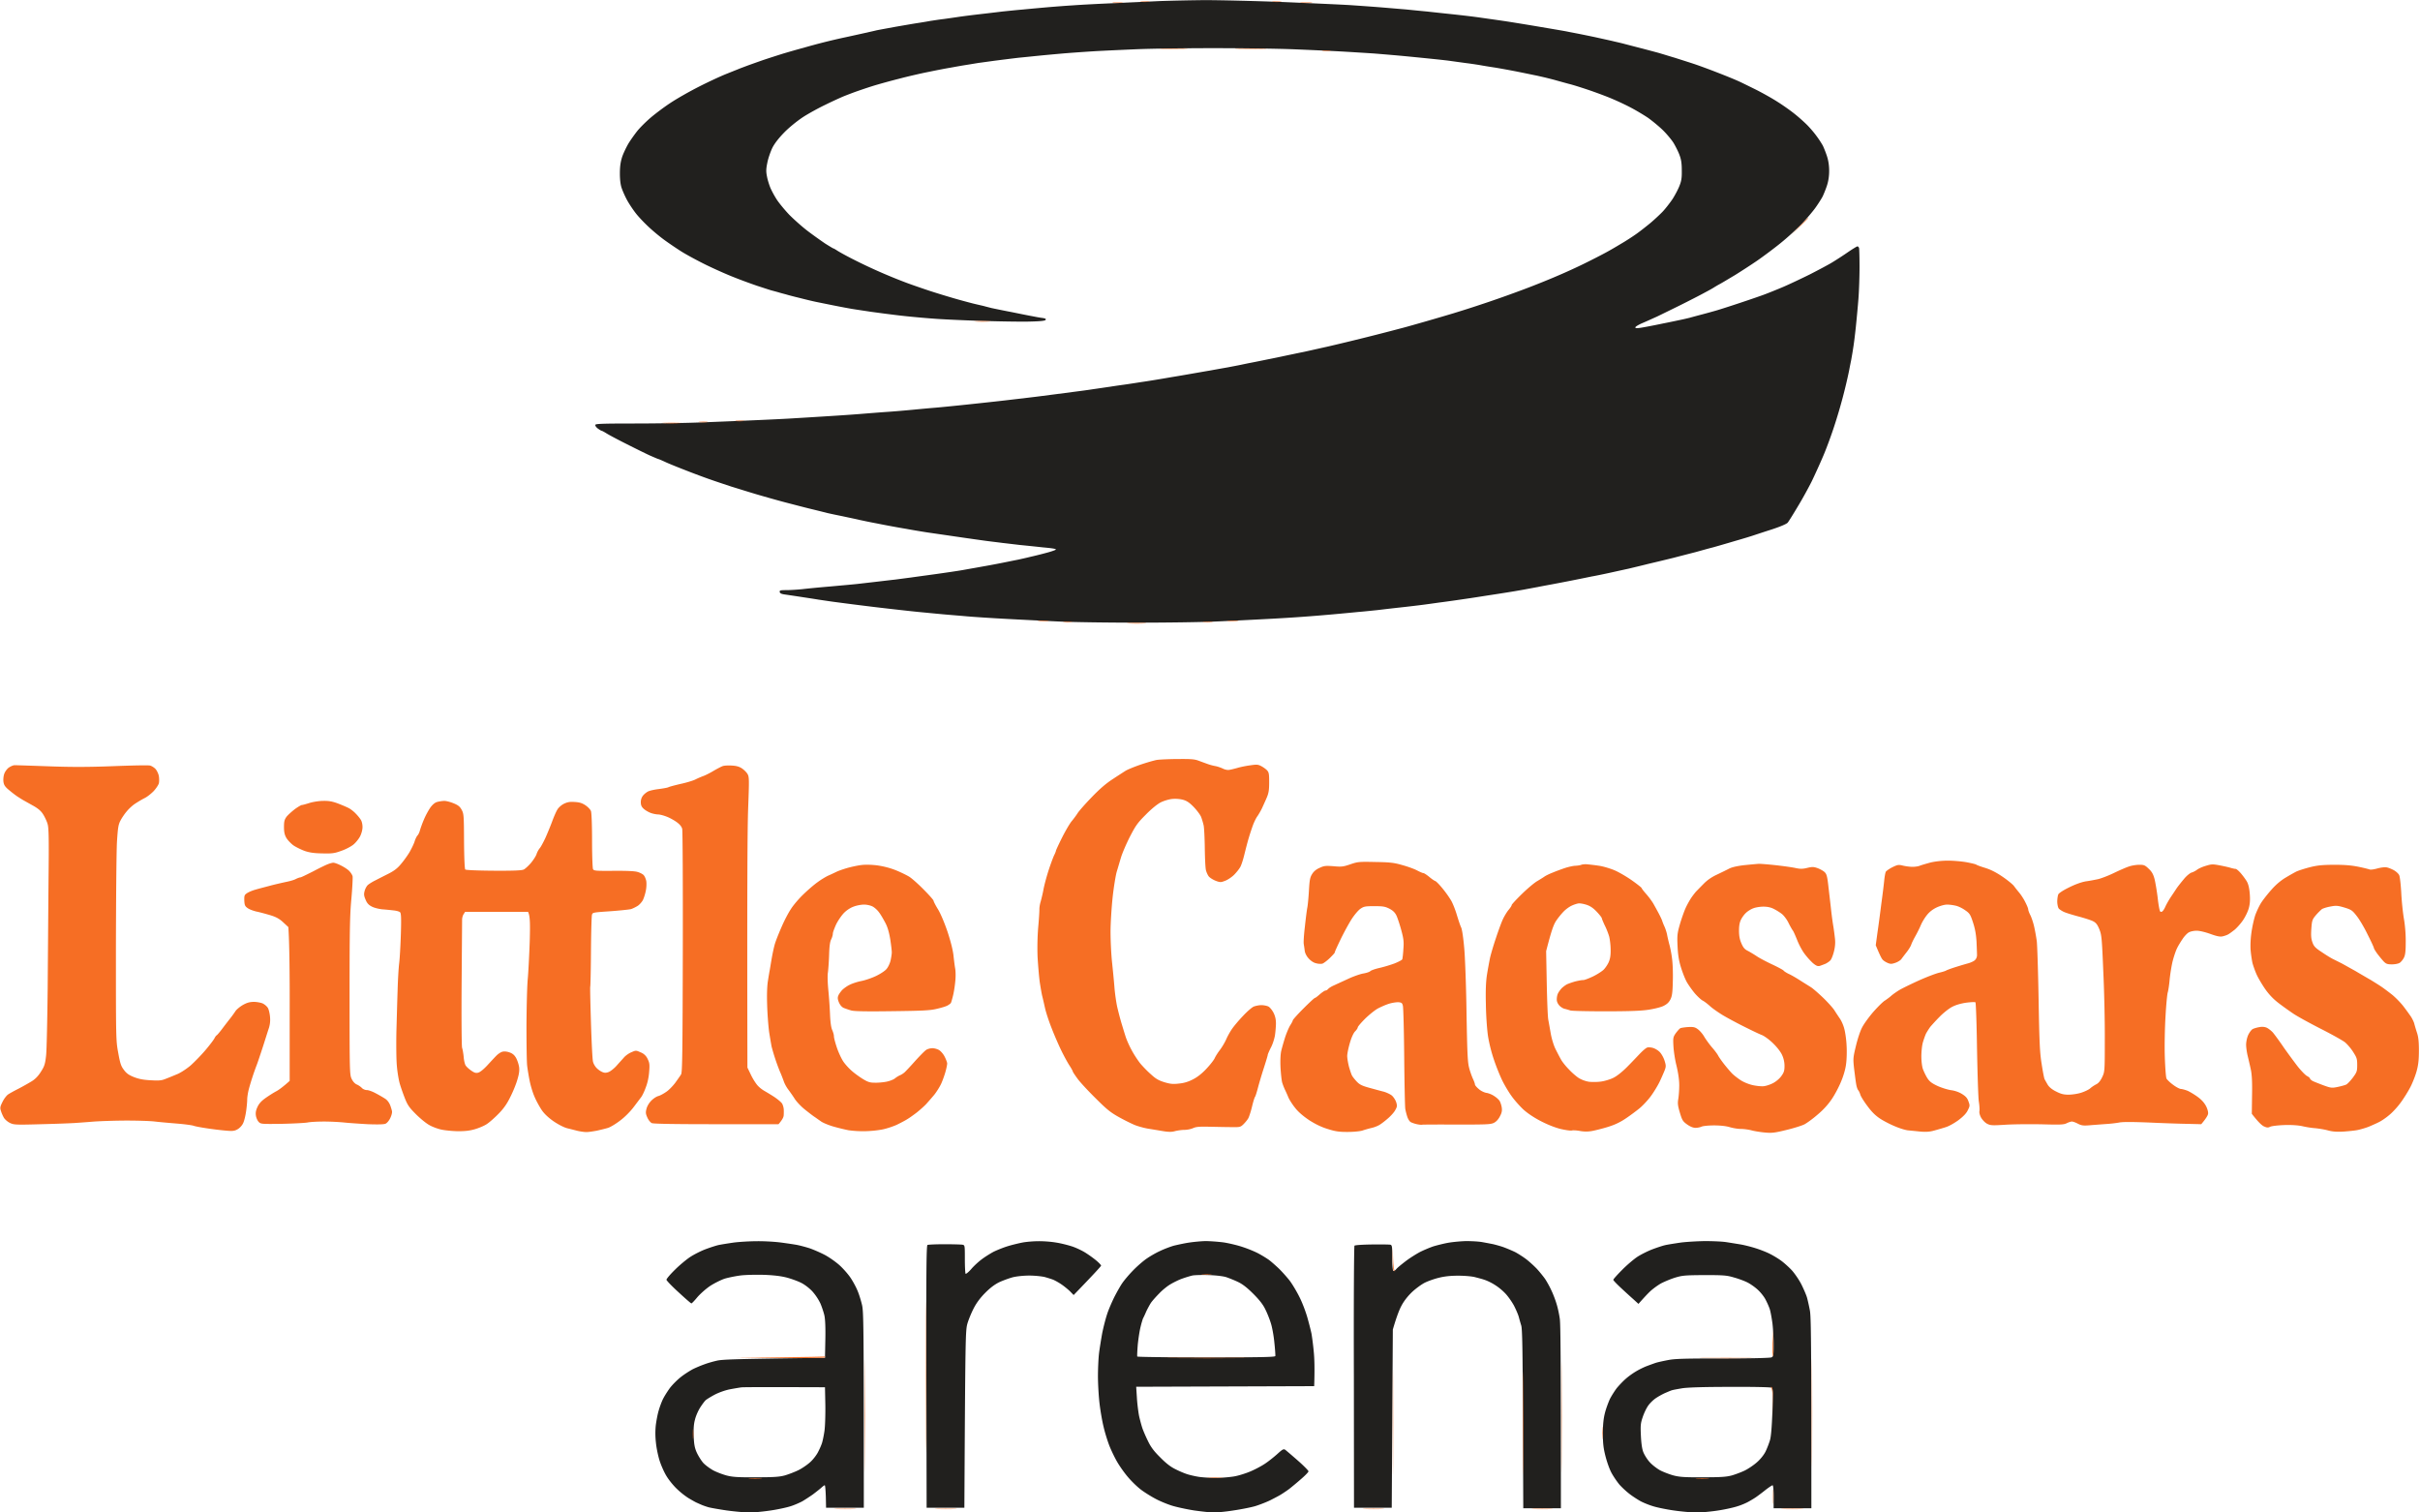 <svg xmlns="http://www.w3.org/2000/svg" width="200" height="125" viewBox="0 0 200 125"><style>.shp0{fill:#21201e}.shp1{fill:#f66e24}</style><path d="M95.8.09c-.81.04-2.46.11-3.68.17-1.21.05-2.75.13-3.42.18-.67.04-1.68.12-2.25.17S85 .74 84.5.79c-.5.04-1.24.12-1.64.16-.41.05-1.25.15-1.86.22-.62.07-1.4.17-1.74.22-.33.05-.89.13-1.25.18-.36.04-.86.12-1.13.16-.26.05-.75.13-1.08.18s-1.13.19-1.77.3c-.65.12-1.37.25-1.61.3-.23.06-.58.13-.77.18-.2.04-.99.22-1.78.39a50 50 0 0 0-3.46.87c-.46.12-1.22.34-1.69.48-.48.15-1.26.4-1.73.56-.48.17-1.08.38-1.34.48-.27.1-.56.21-.65.25l-1 .4c-.45.18-1.47.65-2.25 1.05-.79.4-1.86 1.01-2.38 1.36-.53.35-1.27.91-1.65 1.24s-.87.82-1.08 1.09-.54.73-.72 1.03c-.17.3-.41.79-.51 1.1-.13.42-.18.78-.18 1.35 0 .5.05.93.15 1.21.08.24.28.69.45 1s.48.77.68 1.03c.2.27.66.76 1.01 1.09.35.34.95.84 1.33 1.12s1.04.73 1.47 1 1.34.76 2.03 1.1c.7.34 1.73.8 2.3 1.02.57.23 1.45.55 1.95.72.5.16 1.03.34 1.19.38.15.04.42.11.58.16.17.05.43.12.59.16.15.05.69.19 1.19.31.5.13 1.06.26 1.25.3s.84.17 1.43.29c.6.12 1.34.26 1.65.31s.99.15 1.51.23c.53.07 1.25.17 1.6.21a51 51 0 0 0 1.56.18c.5.05 1.38.13 1.95.17.57.05 2.25.13 3.72.18 1.48.05 3.32.08 4.1.07 1.01-.02 1.44-.06 1.49-.14.06-.08 0-.12-.24-.16-.18-.02-.52-.08-.76-.13-.24-.04-1.04-.2-1.77-.35-.74-.14-1.5-.3-1.69-.34-.19-.05-.48-.12-.65-.17-.17-.04-.48-.11-.69-.16-.22-.05-.94-.24-1.61-.43-.66-.19-1.68-.5-2.25-.69s-1.35-.46-1.73-.6-1.04-.4-1.47-.58a43 43 0 0 1-3.16-1.46c-.55-.28-1.1-.59-1.23-.68-.14-.09-.26-.16-.29-.16-.02 0-.32-.18-.67-.4-.34-.23-.99-.69-1.45-1.04-.45-.34-1.13-.95-1.52-1.34-.38-.4-.84-.96-1.03-1.25a8 8 0 0 1-.52-.95c-.1-.24-.24-.67-.29-.95-.09-.43-.08-.64.03-1.17.07-.36.26-.9.41-1.21.18-.36.53-.81.98-1.27.41-.42 1.04-.93 1.55-1.27.48-.31 1.32-.77 1.87-1.03.54-.27 1.19-.56 1.42-.66.24-.1.71-.28 1.04-.4.34-.12.98-.34 1.43-.48s1.45-.42 2.21-.61c.76-.2 1.85-.45 2.42-.56.57-.12 1.39-.28 1.82-.35.43-.08.99-.18 1.26-.22.26-.04.73-.12 1.04-.17.31-.04 1.01-.14 1.55-.21.55-.07 1.35-.17 1.78-.22.43-.04 1.19-.12 1.69-.17s1.37-.13 1.95-.18c.57-.05 1.7-.13 2.51-.18s2.4-.12 3.55-.17c1.14-.05 4-.09 6.36-.09s5.32.04 6.58.09 3.03.13 3.94.18c.9.05 2.15.13 2.77.17.62.05 1.57.13 2.12.18s1.56.15 2.25.22 1.55.16 1.91.21c.35.05.94.13 1.3.18.35.04.86.12 1.12.16.26.05.87.15 1.34.22.48.08 1.36.24 1.95.36.6.12 1.26.26 1.47.3.22.05.53.12.7.16.16.04.53.13.82.21.28.08.79.22 1.12.31.34.08 1.12.33 1.74.54.61.21 1.47.53 1.9.72.43.18 1.11.5 1.52.72.4.21 1.02.58 1.38.82.35.25.9.7 1.22 1.01s.71.78.88 1.04c.16.26.39.71.5 1 .15.39.2.7.2 1.3.01.63-.03.88-.2 1.3-.11.28-.37.77-.57 1.08-.21.31-.56.76-.79 1.01-.23.24-.69.67-1.02.95-.34.28-.86.69-1.17.91s-.88.59-1.26.81c-.38.23-.96.57-1.3.75-.33.18-1.09.57-1.68.86-.6.3-1.65.78-2.34 1.07-.69.3-1.94.8-2.77 1.11a98 98 0 0 1-5.8 1.97c-.5.15-1.52.45-2.25.66-.74.21-1.64.47-2 .56a203 203 0 0 1-6.1 1.52c-.95.21-1.91.43-2.12.47-.22.04-.76.16-1.21.25-.46.1-1.22.26-1.69.35-.48.1-1.08.22-1.34.27-.27.05-.64.13-.83.17s-.67.13-1.08.21c-.4.07-1.08.19-1.51.27-.43.07-.98.17-1.22.21-.23.04-1.13.2-1.99.34-.85.15-1.96.33-2.46.4-.5.08-1.16.18-1.45.22-.3.04-.79.11-1.09.16-.29.04-.95.14-1.45.21-.5.08-1.22.17-1.6.22l-1.38.18-1.39.18c-.38.05-1 .12-1.38.17-.39.04-1.2.14-1.82.21s-1.91.21-2.86.31-2.14.22-2.64.26-1.34.12-1.86.17c-.53.05-1.44.13-2.04.17-.59.04-1.59.12-2.2.17-.62.05-1.79.13-2.6.18s-2.06.13-2.77.17c-.72.05-2.24.12-3.38.17s-3.13.13-4.41.18c-1.29.05-3.77.09-5.52.09-2.46 0-3.2.02-3.24.1-.04.07.04.19.19.31.14.1.28.19.32.19.03 0 .22.1.41.22s.92.51 1.62.86c.71.36 1.58.79 1.95.96.37.16.69.3.72.3.02 0 .26.1.54.23.27.13 1.04.44 1.71.7.66.26 1.6.61 2.07.77.48.17 1.24.42 1.69.57.46.14 1.41.44 2.12.65.72.21 1.81.52 2.43.68s1.53.4 2.03.52 1.05.26 1.22.3c.16.05.79.18 1.38.3.6.13 1.24.26 1.43.31.19.04.83.18 1.43.29.59.12 1.66.32 2.38.44.71.13 1.51.26 1.77.3.27.04 1.32.19 2.34.34s2.16.31 2.53.36.98.12 1.35.17c.36.04 1.02.12 1.45.17.42.04 1.29.13 1.92.2.81.07 1.12.13 1.04.19-.07.05-.45.18-.85.28-.4.11-.98.25-1.29.32-.31.08-.74.17-.95.22-.22.04-.8.16-1.3.26s-1.15.22-1.43.27c-.29.05-.72.13-.95.17-.24.04-.67.12-.96.17-.28.05-1.22.19-2.07.31-.86.12-1.84.25-2.17.3-.33.04-.92.12-1.3.17-.38.04-1.04.12-1.47.17l-1.56.18c-.43.05-1.48.14-2.34.22-.85.07-1.88.17-2.29.22-.4.04-1 .08-1.32.08-.51 0-.58.02-.56.15.01.11.13.17.41.21.21.03.82.12 1.34.2s1.19.18 1.47.23c.29.04.81.12 1.17.17a285 285 0 0 0 3.29.42c.83.1 1.89.22 2.34.27s1.17.13 1.6.17 1.23.12 1.78.17c.54.05 1.44.12 1.99.17.54.05 2.06.15 3.37.22s3.3.17 4.42.22 3.98.09 6.36.09 5.27-.04 6.41-.09 3.15-.15 4.46-.22a138 138 0 0 0 5.45-.39c.55-.05 1.41-.13 1.91-.18.5-.04 1.24-.12 1.64-.16.41-.05 1.26-.15 1.91-.22.64-.07 1.48-.17 1.86-.22s.96-.13 1.3-.18c.33-.04.9-.12 1.25-.17.36-.05.89-.13 1.17-.17.29-.04 1.16-.18 1.95-.3s1.66-.26 1.95-.31c.28-.05.71-.12.95-.17.24-.04.63-.12.87-.16.23-.05.78-.15 1.21-.23a171 171 0 0 0 3.29-.65c.19-.03.83-.16 1.43-.29.59-.13 1.31-.29 1.6-.35.28-.07 1.01-.24 1.6-.39.6-.14 1.55-.37 2.12-.51.57-.15 1.39-.36 1.82-.47.43-.12 1.07-.3 1.43-.39.36-.1 1.19-.34 1.86-.54.67-.19 1.31-.39 1.43-.43s.78-.26 1.47-.48c.81-.26 1.31-.48 1.42-.59.09-.11.47-.72.85-1.36.39-.64.9-1.58 1.15-2.08.24-.5.66-1.42.92-2.03.27-.62.7-1.79.96-2.6a43 43 0 0 0 1.19-4.46c.05-.27.13-.68.18-.91.04-.24.12-.67.16-.96.05-.28.15-1.06.22-1.73s.17-1.74.22-2.38c.05-.65.09-1.82.09-2.62s-.02-1.51-.04-1.58c-.03-.07-.09-.13-.13-.13-.05 0-.39.21-.76.46-.37.26-.96.64-1.32.86s-1.2.66-1.86 1c-.67.33-1.64.79-2.17 1.02-.52.22-1.26.52-1.64.66s-1.26.44-1.95.67-1.53.5-1.86.6c-.34.1-.92.26-1.3.36s-.83.22-1 .27c-.16.04-.46.11-.65.15s-.93.2-1.64.34c-.71.15-1.51.3-1.77.34-.37.05-.46.04-.43-.05.02-.06.29-.22.6-.35s.83-.37 1.17-.52c.33-.16 1.21-.59 1.94-.95.74-.37 1.66-.84 2.04-1.05.38-.2.73-.4.78-.44.05-.03.26-.16.47-.27.22-.12.76-.45 1.22-.72.45-.28 1.29-.82 1.86-1.21.57-.4 1.47-1.07 1.99-1.5.52-.42 1.28-1.12 1.69-1.54.4-.43.91-1.03 1.13-1.34s.48-.72.58-.91c.09-.19.26-.6.36-.91.12-.37.18-.78.18-1.21s-.06-.84-.18-1.21c-.1-.31-.26-.7-.34-.87a8 8 0 0 0-.54-.82c-.21-.29-.56-.69-.77-.9s-.65-.61-.99-.88c-.33-.27-.99-.74-1.47-1.04-.47-.3-1.31-.77-1.86-1.04s-1.19-.59-1.43-.69c-.24-.11-.97-.41-1.62-.66-.66-.26-1.53-.58-1.95-.72s-1.15-.37-1.62-.52c-.48-.14-.98-.3-1.13-.34-.14-.05-.8-.22-1.47-.4-.67-.17-1.35-.35-1.51-.39-.17-.05-.56-.14-.87-.21-.31-.08-1.03-.23-1.6-.36-.57-.12-1.26-.26-1.52-.31s-.63-.12-.82-.16-1.26-.22-2.38-.41-2.37-.39-2.77-.45c-.41-.06-.97-.14-1.26-.18-.28-.04-.83-.12-1.21-.17s-1.24-.15-1.9-.22c-.67-.07-1.59-.17-2.04-.22-.45-.04-1.23-.12-1.73-.17-.5-.04-1.42-.12-2.03-.17-.62-.05-1.73-.13-2.47-.18s-3.25-.16-5.59-.26c-2.33-.09-5.27-.16-6.53-.16-1.26.01-2.96.05-3.77.08" class="shp0"/><path d="M94.29.15c.16.02.45.02.65 0 .19-.02.05-.03-.31-.03s-.51.01-.34.03m10.9 0c.17.02.46.02.65 0s.06-.03-.3-.03-.51.01-.35.03M92.03.24c.22.01.53.01.7 0 .16-.02-.01-.04-.39-.04s-.52.02-.31.04m15.5 0c.22.01.59.01.82 0 .24-.02.07-.04-.38-.04-.46 0-.65.02-.44.04M96.02 4.05c.5.01 1.35.01 1.9 0 .55-.02.14-.03-.91-.03-1.04 0-1.49.01-.99.03m6.27 0c.58.01 1.53.01 2.13 0 .59-.02.12-.03-1.04-.03-1.17 0-1.66.01-1.09.03m7.02.17c.14.02.41.02.6 0s.08-.03-.26-.03c-.33 0-.49.01-.34.03m39.39 14.51-.69.72c1.11-1.08 1.43-1.4 1.43-1.41s-.01-.02-.03-.02c-.01 0-.33.32-.71.71m-68.05 7.84c.29.02.77.02 1.08 0s.08-.03-.52-.03c-.59 0-.85.01-.56.03M60.82 34.8c.15.02.42.02.61 0s.07-.03-.26-.03c-.33-.01-.49.01-.35.03m-3.03.09c.15.01.42.02.61 0s.07-.04-.26-.04-.49.02-.35.04m-2.9.08c.36.02.92.02 1.26 0 .33-.01.04-.03-.65-.03s-.97.02-.61.03m30.95 16.38c.19.01.53.01.74 0 .21-.02.06-.04-.35-.04-.4 0-.58.02-.39.04m15.68 0c.23.01.58.01.77 0 .19-.02 0-.04-.43-.04s-.58.02-.34.04m-13.6.08c.14.02.42.02.61 0s.07-.03-.26-.03-.49.01-.35.03m11.56 0c.21.02.53.02.69 0 .17-.02-.01-.03-.39-.03s-.51.01-.3.03m-6.19.09c.38.02.97.02 1.3 0s.02-.03-.69-.03c-.72 0-.99.01-.61.03m2.34 11.28c-.24.04-.86.22-1.39.4-.52.18-1.08.41-1.23.51-.16.1-.64.41-1.08.7-.55.36-1.08.82-1.74 1.51-.53.55-1.04 1.13-1.14 1.3-.11.17-.31.44-.45.61-.15.16-.51.77-.8 1.34s-.52 1.08-.53 1.13c0 .04-.06.2-.13.34-.08.15-.29.71-.47 1.26s-.37 1.27-.43 1.6-.17.78-.23 1c-.07.21-.12.52-.11.69 0 .17-.04.83-.1 1.47-.06.74-.08 1.64-.05 2.43.04.69.12 1.63.18 2.08.07.45.16.98.21 1.17s.15.64.23.99c.08.36.33 1.12.56 1.69.22.57.58 1.39.79 1.82s.51.98.66 1.21c.16.24.28.47.28.5 0 .04.18.31.4.61s.9 1.03 1.5 1.62c.91.91 1.22 1.16 1.94 1.56.47.26 1.08.56 1.34.66.27.1.74.23 1.05.28s.86.14 1.21.2c.5.08.74.08 1.02 0 .2-.05.54-.1.76-.1.21 0 .53-.06.71-.14.26-.12.54-.14 1.37-.12.57.01 1.37.03 1.79.03.72.01.76.01 1.02-.24.15-.15.34-.38.41-.52.07-.15.21-.58.3-.96s.2-.73.24-.78c.04-.04.15-.4.25-.78s.32-1.12.49-1.64c.17-.53.31-.99.31-1.04s.11-.31.25-.59c.15-.27.3-.74.35-1.04.04-.29.08-.74.08-.99 0-.31-.06-.59-.2-.87-.12-.23-.31-.46-.43-.52-.13-.06-.39-.11-.58-.11s-.47.06-.63.12c-.15.07-.55.41-.88.77-.34.35-.73.82-.88 1.03s-.37.59-.49.86c-.11.26-.35.67-.53.91-.18.23-.38.55-.44.69s-.36.53-.67.86c-.38.41-.75.7-1.12.89-.38.2-.74.31-1.15.35-.5.06-.72.04-1.22-.11-.48-.15-.71-.28-1.12-.66-.29-.25-.68-.66-.88-.9-.19-.24-.51-.72-.7-1.08-.2-.36-.44-.9-.53-1.21-.1-.31-.24-.78-.32-1.04-.08-.27-.22-.79-.31-1.17-.1-.38-.21-1.14-.26-1.69-.04-.55-.14-1.54-.21-2.21s-.12-1.78-.12-2.47.08-1.96.17-2.82c.09-.85.25-1.82.34-2.14.1-.32.25-.85.35-1.17.09-.32.41-1.07.71-1.67.49-.95.63-1.17 1.33-1.87.49-.5.95-.87 1.25-1.03.27-.13.69-.26.95-.28.29-.03.65 0 .9.07.32.09.54.25.88.6.25.26.52.62.6.8.07.18.17.51.22.74.04.23.08 1.07.09 1.88s.05 1.61.09 1.78.14.4.23.52.35.28.57.37c.37.14.44.14.77.01.21-.07.54-.29.75-.49.2-.2.45-.51.54-.69s.24-.65.33-1.04c.1-.4.25-.99.35-1.32.1-.34.26-.82.36-1.09.1-.26.26-.59.37-.73.1-.15.27-.44.37-.65.1-.22.28-.61.39-.87.16-.38.2-.63.2-1.27 0-.67-.02-.82-.17-.98-.1-.11-.31-.26-.48-.35-.26-.14-.38-.15-.91-.07-.33.04-.82.14-1.08.22-.26.07-.57.15-.69.16-.12.02-.33-.03-.48-.1-.14-.07-.41-.17-.6-.21-.19-.03-.49-.11-.65-.17-.17-.06-.5-.18-.74-.27-.36-.14-.65-.16-1.73-.15-.71 0-1.49.04-1.73.07m-94.92.65c-.16.13-.32.36-.37.54-.06.18-.08.48-.05.65.04.26.15.41.51.7.25.21.57.45.72.54.14.09.36.23.49.3s.48.27.77.43c.38.22.62.42.79.7.13.21.3.56.36.78.1.31.12 1.21.08 4.68-.02 2.35-.05 6.39-.07 8.96-.03 2.57-.08 5.05-.13 5.5-.08.72-.14.89-.42 1.33-.21.34-.46.61-.75.79-.24.15-.72.42-1.08.61-.36.18-.76.4-.89.49s-.34.36-.46.61c-.2.4-.22.5-.13.76.05.17.16.42.25.57.09.14.31.33.5.42.32.15.48.16 2.59.1 1.24-.03 2.48-.08 2.77-.1s1.01-.07 1.6-.12c.6-.04 1.81-.08 2.69-.08s1.93.03 2.33.08c.41.05 1.24.12 1.84.17.61.05 1.21.13 1.35.18.13.05.68.15 1.23.23s1.25.16 1.56.18c.46.04.62.01.86-.13.18-.11.37-.32.45-.51.09-.19.19-.62.24-.97.05-.34.09-.78.09-.97s.06-.57.13-.84a21 21 0 0 1 .66-2.02c.08-.21.31-.9.51-1.51.2-.62.42-1.33.5-1.56.09-.31.12-.59.08-.96-.03-.28-.11-.6-.19-.71a1.2 1.2 0 0 0-.39-.33c-.14-.07-.46-.13-.71-.14-.35 0-.57.05-.92.24-.25.14-.53.37-.63.51-.09.14-.29.42-.44.61-.16.2-.46.59-.67.87s-.42.52-.45.53c-.04.02-.13.13-.19.26-.07.13-.41.58-.76.99s-.89.96-1.2 1.24c-.32.27-.8.59-1.08.71-.29.12-.72.3-.96.39-.36.15-.56.17-1.25.13-.6-.03-.98-.1-1.39-.26-.43-.17-.63-.31-.84-.6-.24-.31-.31-.53-.47-1.41-.19-1.01-.19-1.19-.19-8.61.01-4.17.04-8.17.09-8.88.07-1.09.11-1.37.28-1.69.11-.22.34-.56.52-.77.17-.21.48-.5.7-.64.21-.14.56-.35.78-.46.21-.1.55-.37.76-.59.2-.22.39-.51.42-.64s.03-.39 0-.58-.16-.46-.27-.59c-.12-.13-.33-.26-.46-.29-.13-.04-1.5-.01-3.05.05-2.13.08-3.43.08-5.37.01-1.4-.05-2.65-.09-2.77-.09s-.34.1-.5.21m59.03-.14c-.12.04-.45.21-.74.38-.28.17-.67.37-.86.44s-.5.2-.69.3c-.19.09-.74.26-1.22.36-.47.11-.92.23-.99.27s-.42.1-.78.15c-.36.04-.76.13-.9.2s-.34.23-.44.37c-.11.15-.17.35-.16.56.01.24.08.37.27.53.14.12.41.27.59.33s.44.11.57.11.45.08.7.18c.25.09.62.3.83.45.26.19.41.37.46.56.04.15.06 4.73.05 10.18-.02 8.3-.04 9.93-.14 10.11-.07.12-.3.44-.5.72-.21.27-.54.61-.75.74-.2.14-.48.29-.62.33-.15.03-.41.2-.58.37-.19.19-.35.45-.41.68-.08.31-.07.42.07.73.09.21.26.41.37.46.13.06 1.9.09 5.34.09h5.13c.33-.38.43-.6.43-.76.01-.16.01-.38 0-.5a1.3 1.3 0 0 0-.12-.42c-.06-.12-.36-.37-.67-.58-.31-.2-.68-.42-.82-.5a2.4 2.4 0 0 1-.53-.42c-.15-.16-.41-.56-.57-.9l-.29-.6c-.03-15.39 0-19.74.06-21.4.09-2.4.09-2.62-.05-2.86-.08-.14-.29-.35-.47-.47-.23-.15-.46-.21-.83-.23-.29-.02-.62 0-.74.04m-34.16 3.05c-.28.09-.57.17-.63.17s-.32.15-.58.34c-.26.2-.57.48-.69.63-.17.24-.21.38-.21.85 0 .42.05.64.19.89.11.19.37.46.58.62.22.15.65.36.95.47.42.14.8.19 1.48.2.79.02.99-.01 1.56-.22.35-.12.8-.36.99-.52s.43-.46.54-.67c.11-.22.2-.54.2-.77 0-.22-.06-.49-.15-.61-.07-.12-.26-.35-.41-.5-.15-.16-.4-.36-.57-.45s-.57-.26-.91-.39c-.46-.17-.75-.22-1.21-.21-.33 0-.84.08-1.13.17m10.54-.08c-.18.05-.38.22-.56.47-.15.22-.39.65-.52.97-.14.32-.28.72-.33.89-.04.16-.13.36-.2.43s-.19.31-.25.52c-.07.21-.27.62-.44.91-.18.29-.49.72-.71.97-.27.33-.57.55-1.03.78-.36.18-.85.43-1.08.55-.23.11-.51.29-.61.38-.1.1-.22.32-.26.5-.07.26-.05.4.09.72.12.29.26.43.52.56.19.1.57.19.84.22.27.02.69.06.93.09.24.02.49.09.55.15.09.08.11.44.07 1.79-.03.93-.09 2.02-.14 2.43-.05.4-.11 1.42-.13 2.25-.03.83-.07 2.37-.1 3.42-.02 1.05-.01 2.32.04 2.82.04.5.15 1.14.23 1.43.08.28.27.83.42 1.21.23.59.37.79.92 1.34.36.36.85.76 1.09.89.23.14.68.31.99.38s.93.13 1.39.14c.58 0 .99-.04 1.42-.17.34-.1.79-.29 1-.44.21-.14.65-.53.96-.85.41-.42.69-.82.96-1.38.22-.43.48-1.07.58-1.43.14-.46.18-.76.14-1.04a2.7 2.7 0 0 0-.24-.73c-.14-.25-.29-.38-.54-.47-.22-.08-.44-.1-.6-.06-.15.04-.38.2-.52.35-.15.15-.48.51-.74.79-.29.31-.58.55-.74.59-.2.05-.32.01-.59-.18-.19-.13-.39-.32-.45-.42-.06-.09-.14-.41-.16-.71-.03-.3-.09-.63-.13-.74s-.06-2.35-.04-5.26c.02-2.79.04-5.18.04-5.33 0-.14.05-.34.12-.45l.13-.2h5.2c.17.34.18.95.14 2.43-.04 1.12-.11 2.5-.16 3.07-.06.58-.1 2.33-.11 3.9 0 1.57.02 3.08.06 3.34.03.26.12.81.2 1.21.08.41.26 1.01.41 1.34.14.34.41.82.59 1.09.21.31.54.62.98.93.38.26.85.5 1.11.57.25.06.64.16.87.22.22.05.55.1.73.1s.58-.06.89-.12c.31-.07.72-.17.91-.23s.64-.33.99-.6c.38-.28.83-.74 1.1-1.09l.62-.82c.1-.12.28-.49.4-.83.15-.38.25-.86.28-1.3.05-.59.03-.74-.13-1.06a1.03 1.03 0 0 0-.58-.54c-.38-.17-.39-.17-.75-.01-.21.08-.47.27-.6.41-.12.14-.4.44-.61.68-.2.23-.5.47-.66.54-.21.08-.34.09-.51.02-.14-.05-.35-.19-.48-.32-.14-.13-.28-.37-.32-.54-.05-.17-.12-1.62-.17-3.23-.05-1.6-.08-2.95-.06-2.98.02-.04.05-1.34.06-2.88.01-1.55.05-2.92.08-3.04.05-.21.06-.21 1.52-.31.81-.06 1.58-.14 1.72-.18.15-.05.39-.17.55-.27.15-.1.34-.32.42-.47.08-.16.19-.5.24-.76.06-.28.07-.62.04-.82-.04-.19-.14-.42-.23-.5-.08-.08-.31-.2-.5-.25-.22-.07-.94-.1-1.97-.09-1.46.01-1.63 0-1.7-.14-.04-.08-.08-1.14-.08-2.36 0-1.32-.04-2.3-.09-2.44-.05-.13-.26-.35-.46-.48-.27-.18-.49-.25-.89-.27-.4-.03-.6.01-.89.15-.2.1-.44.31-.53.47-.1.15-.29.59-.43.97s-.4 1.01-.57 1.39c-.18.38-.39.77-.48.86-.08.1-.2.31-.25.48-.06.17-.27.49-.47.73-.2.23-.46.47-.58.53-.16.08-.79.11-2.48.1-1.38-.01-2.31-.05-2.36-.1-.05-.06-.09-.97-.1-2.34-.01-2.14-.02-2.27-.2-2.6-.14-.26-.29-.38-.66-.53-.26-.11-.61-.2-.78-.2a3 3 0 0 0-.59.09m123.4 5.01c-.33.09-.71.2-.84.25-.13.06-.41.1-.63.1-.21 0-.57-.05-.78-.1-.36-.09-.44-.08-.87.13-.26.13-.5.3-.55.38-.04.08-.1.41-.13.72-.03.3-.13 1.14-.23 1.86-.09.71-.23 1.79-.32 2.39l-.15 1.1c.32.78.48 1.09.56 1.18.07.09.26.21.42.28.24.1.33.1.65-.01.2-.07.42-.21.49-.31s.27-.36.45-.59c.17-.22.34-.5.37-.62.04-.12.19-.43.34-.69.15-.27.35-.67.45-.91s.33-.62.52-.85c.22-.27.51-.48.82-.62.26-.12.63-.22.82-.22s.51.04.71.09c.21.04.56.21.78.37.38.26.44.35.66 1.02.17.52.25.97.29 1.59.02.48.04.99.04 1.13-.01.16-.08.32-.21.42-.1.08-.35.19-.54.24s-.66.19-1.04.31-.73.25-.78.29c-.05.03-.3.11-.56.17s-1 .34-1.65.63c-.64.29-1.36.64-1.6.78s-.55.36-.69.48c-.14.13-.39.31-.54.41-.16.09-.59.52-.97.95-.37.43-.79 1.01-.93 1.3-.15.28-.37.96-.5 1.51-.23.95-.24 1.04-.15 1.86.06.48.13 1.05.17 1.27.03.21.11.45.17.52.06.06.14.24.18.38s.31.57.59.94c.36.49.67.79 1.07 1.05.31.2.88.49 1.26.64.38.16.85.3 1.04.31.19.02.63.06.99.1.49.04.78.02 1.17-.09.29-.08.71-.2.95-.28.24-.07.7-.33 1.03-.57.41-.31.66-.57.78-.83.17-.34.18-.39.05-.73-.09-.27-.23-.42-.52-.6-.23-.15-.59-.28-.9-.32-.29-.04-.8-.2-1.13-.35-.47-.22-.66-.36-.84-.64-.13-.2-.29-.54-.37-.75-.08-.23-.13-.67-.13-1.06 0-.37.05-.88.12-1.13s.19-.59.27-.76c.09-.16.25-.42.36-.56.12-.14.45-.51.75-.81.29-.3.75-.67 1.01-.81.31-.17.72-.29 1.18-.36.39-.05.74-.07.78-.03s.1 1.78.13 3.86c.04 2.08.1 4.03.15 4.34s.07.66.05.78c-.03.13.03.36.15.57.12.19.33.41.5.49.27.14.45.14 1.56.07.69-.04 2.04-.05 2.99-.03 1.48.04 1.77.03 2.01-.09.16-.08.35-.14.43-.14.09 0 .31.08.5.18.29.15.45.17.95.13.34-.03.92-.07 1.3-.1.38-.02.91-.08 1.17-.13.32-.06 1.13-.05 2.43 0 1.07.05 2.48.1 3.14.11l1.2.03c.4-.47.53-.71.56-.83.03-.13-.02-.37-.15-.64-.15-.29-.36-.53-.68-.77-.27-.2-.64-.42-.83-.51-.19-.08-.44-.15-.56-.16-.12 0-.42-.16-.67-.35-.25-.18-.49-.42-.54-.51-.05-.1-.11-.91-.14-1.8-.03-.9 0-2.4.06-3.36.05-.95.14-1.83.18-1.95s.12-.6.16-1.08c.05-.48.16-1.18.26-1.56s.26-.85.36-1.04c.09-.19.3-.53.45-.75.15-.23.38-.47.51-.54.13-.08.42-.14.65-.14.24 0 .7.11 1.12.26.52.19.8.25 1 .21.15-.03.36-.1.45-.15.1-.04.35-.23.57-.4.21-.18.54-.55.72-.83.19-.29.4-.73.46-.99.09-.34.11-.69.07-1.17-.04-.47-.12-.79-.24-1-.1-.17-.32-.47-.49-.67s-.37-.37-.44-.37-.24-.04-.39-.08c-.14-.05-.55-.14-.91-.21-.59-.11-.69-.11-1.17.04-.28.08-.61.23-.73.33-.12.09-.32.19-.43.22-.12.03-.4.25-.61.5s-.49.6-.61.77c-.12.18-.35.53-.52.78-.17.26-.36.6-.43.76s-.18.34-.24.39c-.08.06-.14.07-.2.01-.04-.05-.14-.55-.2-1.13-.07-.57-.19-1.27-.26-1.55-.11-.4-.22-.6-.49-.85-.3-.29-.39-.32-.77-.32-.24 0-.62.06-.85.14-.22.07-.8.32-1.27.55-.48.23-1.07.45-1.3.5-.24.05-.69.14-1 .18-.35.06-.86.24-1.36.49-.48.23-.85.47-.91.58-.05.11-.09.39-.09.63.01.24.07.49.13.55.06.07.23.18.37.25.14.08.69.25 1.21.39.53.14 1.09.32 1.26.41.23.12.35.27.51.66.19.48.21.7.33 3.59.08 1.69.13 4.22.12 5.63 0 2.55-.01 2.56-.22 3.01-.15.31-.31.5-.5.59-.16.08-.38.23-.5.34-.12.1-.45.26-.74.35-.28.09-.75.16-1.04.16-.4 0-.63-.06-1.02-.26-.33-.16-.57-.36-.69-.55-.1-.17-.22-.38-.27-.48-.04-.09-.15-.66-.24-1.26-.15-.9-.19-1.78-.25-5.28-.04-2.31-.11-4.49-.15-4.85-.05-.36-.15-.92-.23-1.26-.08-.33-.22-.75-.32-.93-.09-.18-.16-.38-.16-.45s-.11-.34-.24-.59c-.12-.25-.35-.6-.49-.77-.15-.18-.35-.43-.45-.57-.1-.13-.52-.48-.95-.77-.53-.36-.97-.58-1.42-.72-.36-.11-.69-.23-.74-.27-.04-.04-.43-.13-.86-.21-.43-.07-1.13-.13-1.56-.12-.45 0-1.04.07-1.39.16m-47.92.14c-.58.2-.73.22-1.38.16-.65-.05-.79-.04-1.15.13-.27.11-.49.29-.62.5-.18.28-.22.48-.27 1.32-.03.55-.09 1.2-.13 1.43-.05.24-.14.97-.21 1.63-.08.65-.12 1.3-.09 1.43.02.13.06.38.08.56.03.2.16.45.33.63.17.19.41.35.61.39.17.05.41.06.52.03.1-.03.38-.24.61-.46.22-.22.41-.42.41-.46-.01-.04.21-.52.48-1.08s.68-1.31.91-1.67.56-.75.74-.87c.28-.19.41-.21 1.15-.21.71 0 .88.03 1.24.21.3.16.46.32.58.57.09.19.27.73.4 1.21.2.74.22.97.17 1.58-.02.39-.07.76-.09.82s-.31.21-.63.34c-.32.12-.88.29-1.23.37-.36.08-.71.2-.78.27s-.35.16-.61.2c-.26.05-.83.25-1.25.45-.43.2-.94.43-1.13.52-.19.08-.41.21-.48.29s-.18.15-.23.14c-.06 0-.27.14-.46.3-.19.17-.37.31-.41.31-.04-.01-.47.39-.96.88s-.88.93-.88.98-.09.22-.2.39-.3.61-.43 1c-.12.38-.27.9-.33 1.16-.06.31-.08.81-.05 1.39.03.5.09 1.05.14 1.21.05.17.15.42.22.57.07.14.2.43.29.65.09.21.35.61.57.88.26.33.66.67 1.15 1 .52.33 1.01.57 1.54.73.63.2.94.24 1.62.24.49 0 1-.05 1.22-.11.2-.07.55-.17.77-.22.23-.05.52-.17.65-.25.14-.08.43-.3.66-.5.23-.19.52-.5.63-.69.18-.31.19-.38.1-.68-.06-.19-.22-.43-.35-.55-.13-.11-.44-.26-.69-.33-.25-.06-.78-.21-1.19-.32-.58-.16-.79-.26-1.02-.5-.16-.17-.35-.4-.41-.52s-.17-.45-.25-.74c-.07-.28-.14-.67-.14-.87 0-.19.1-.67.22-1.08.13-.45.3-.82.43-.95.12-.12.22-.27.22-.33s.26-.37.58-.69.8-.71 1.06-.86c.26-.14.69-.33.96-.41.26-.08.61-.13.77-.12.25.02.31.07.36.29.04.14.09 2.05.11 4.24s.06 4.12.09 4.29.1.45.16.63c.06.19.18.39.28.45s.33.14.52.18.38.06.43.04c.05-.01 1.34-.02 2.86-.01 2.46 0 2.8-.01 3.07-.14.2-.1.37-.29.5-.54.16-.3.19-.47.15-.74-.03-.19-.11-.43-.18-.54s-.27-.29-.45-.4c-.17-.12-.47-.24-.64-.26-.18-.03-.47-.17-.63-.32-.17-.14-.31-.31-.31-.36 0-.06-.07-.27-.16-.46s-.24-.6-.32-.91c-.13-.48-.16-1.18-.22-4.55-.03-2.19-.12-4.61-.19-5.37-.07-.8-.17-1.51-.25-1.69-.08-.16-.24-.65-.37-1.08s-.34-.95-.47-1.17a9 9 0 0 0-.7-.98c-.26-.32-.53-.6-.61-.62-.07-.02-.29-.17-.49-.34-.21-.17-.42-.31-.48-.31s-.29-.1-.52-.22c-.22-.12-.77-.32-1.21-.44-.69-.2-1-.24-2.23-.26-1.35-.03-1.47-.02-2.08.19m-84.5-.01c-.17.06-.72.33-1.23.6-.52.26-.98.49-1.04.49s-.23.06-.37.13c-.14.08-.46.17-.69.22-.24.05-.83.18-1.3.3-.48.13-1.08.28-1.34.36-.27.07-.59.21-.72.3-.21.14-.23.2-.22.61.02.39.06.47.29.63.14.1.49.23.78.29.28.06.79.2 1.12.3.45.14.72.29 1.03.58l.42.39c.09 1.21.12 4.07.11 7.13v5.58c-.6.54-.94.77-1.13.87s-.57.34-.84.53c-.36.25-.56.47-.69.75s-.17.48-.13.73c.03.19.14.43.24.52.16.17.27.17 1.88.15.94-.02 1.9-.07 2.14-.11.24-.05.86-.08 1.39-.08.52 0 1.26.04 1.64.08s1.26.1 1.95.14c.82.03 1.33.02 1.47-.04.12-.05.29-.25.39-.46.1-.2.16-.44.15-.54s-.08-.33-.15-.52c-.08-.21-.24-.43-.41-.54-.15-.1-.51-.31-.78-.45-.27-.15-.6-.27-.74-.27-.13 0-.31-.07-.41-.17-.09-.1-.28-.23-.42-.29-.15-.06-.32-.24-.42-.45-.17-.34-.18-.51-.18-6.8 0-5.38.02-6.73.15-8.1.08-.9.12-1.74.1-1.86-.03-.12-.16-.32-.29-.45s-.44-.33-.69-.45c-.25-.13-.52-.22-.61-.22-.08 0-.28.05-.45.12m44.1.07c-.28.03-.8.14-1.16.24-.35.1-.78.25-.95.34-.17.08-.46.22-.65.3-.19.09-.58.32-.86.53-.29.2-.82.66-1.18 1.01-.37.35-.84.9-1.05 1.24-.22.33-.57 1.01-.78 1.51-.22.5-.46 1.11-.53 1.35-.07.23-.2.82-.28 1.3-.08.47-.15.92-.17.99-.01.07-.07.4-.12.74-.07.38-.1 1.12-.07 1.99.02.76.1 1.8.17 2.3.08.5.17 1.02.2 1.17a17 17 0 0 0 .69 2.07c.11.24.24.59.31.78.06.19.23.51.38.7.14.19.39.54.54.78.15.23.52.62.82.86s.66.52.8.61c.15.1.38.27.53.37.14.11.59.3.99.42.41.12.99.26 1.3.32a9 9 0 0 0 2.77-.06c.36-.07.9-.25 1.21-.39.31-.15.71-.36.88-.47.17-.1.52-.35.78-.55.25-.2.6-.51.77-.69.17-.19.47-.53.67-.77.19-.24.45-.65.57-.91s.28-.71.36-1c.08-.28.14-.59.14-.69-.01-.09-.1-.34-.21-.55-.1-.21-.31-.45-.45-.54s-.4-.16-.56-.16c-.17 0-.41.06-.53.15-.12.08-.53.5-.92.93-.38.43-.77.84-.86.92s-.26.19-.38.24-.31.17-.43.27c-.12.09-.43.21-.69.26-.27.05-.69.09-.96.08-.39 0-.56-.05-1-.32-.29-.18-.7-.48-.91-.67-.22-.19-.52-.52-.67-.74-.15-.21-.39-.72-.53-1.12-.14-.41-.26-.85-.26-.98s-.07-.36-.14-.52q-.135-.285-.18-1.23c-.02-.53-.08-1.44-.14-2.04-.06-.61-.08-1.25-.04-1.47.03-.22.08-.86.1-1.43.02-.74.07-1.12.17-1.32.08-.16.14-.37.14-.48s.13-.45.27-.76c.15-.31.44-.73.63-.93.22-.23.53-.44.81-.54.25-.1.64-.17.87-.17s.54.07.71.16.41.31.54.5c.14.18.36.57.51.85.19.36.31.79.41 1.39.07.48.13.96.12 1.08 0 .12-.05.41-.1.65-.06.24-.21.56-.34.7-.12.15-.52.41-.88.58s-.9.35-1.21.41-.74.2-.95.31c-.22.1-.5.31-.63.44-.12.14-.27.34-.31.46-.07.17-.05.31.06.57.1.22.24.38.41.45.14.05.41.15.6.2.24.07 1.27.09 3.37.06 2.49-.03 3.15-.06 3.68-.19.36-.08.76-.2.89-.27s.27-.17.3-.23.11-.34.18-.63.15-.81.18-1.17c.04-.36.03-.82-.01-1.04-.04-.21-.1-.7-.14-1.08-.05-.44-.23-1.16-.49-1.95-.26-.76-.57-1.5-.79-1.86-.21-.34-.37-.66-.37-.72-.01-.06-.37-.47-.81-.91-.44-.45-.97-.92-1.19-1.06-.21-.13-.72-.38-1.12-.54-.47-.19-1.03-.33-1.53-.4-.47-.06-.99-.07-1.3-.03m59.49-.02c-.09.04-.31.07-.47.08-.17 0-.54.08-.83.17-.28.09-.77.27-1.08.4-.31.12-.62.28-.69.34-.07.05-.33.21-.56.35-.24.13-.82.62-1.28 1.07-.47.46-.85.87-.85.92.01.05-.12.24-.28.43-.15.19-.37.56-.48.82-.12.27-.36.93-.54 1.48-.19.55-.4 1.27-.48 1.6-.07.34-.19.98-.26 1.43-.09.56-.12 1.34-.09 2.43.01.89.09 2.04.17 2.6.09.6.29 1.4.51 2.03.19.57.51 1.35.7 1.73s.53.95.76 1.26c.22.31.64.78.92 1.05.32.3.84.66 1.41.96.59.31 1.19.55 1.69.68.43.1.86.16.95.13.1-.03.4-.01.67.04.34.06.67.06 1 0 .27-.05.87-.2 1.32-.34.58-.18 1.01-.39 1.47-.7.36-.24.85-.61 1.1-.81s.66-.63.92-.97c.25-.33.6-.9.77-1.25.17-.36.36-.8.43-.98.1-.28.1-.38-.03-.78-.08-.25-.26-.56-.39-.69-.13-.14-.38-.29-.55-.34-.16-.05-.38-.07-.47-.04-.1.02-.37.25-.61.5s-.72.76-1.08 1.12c-.4.4-.84.75-1.13.89-.26.13-.73.27-1.04.31s-.75.04-.99.01a2.5 2.5 0 0 1-.78-.28c-.19-.11-.57-.43-.84-.72-.28-.28-.59-.67-.69-.87-.11-.19-.31-.58-.45-.86-.14-.29-.31-.85-.38-1.26-.07-.4-.16-.91-.2-1.12-.05-.22-.1-1.58-.13-3.04l-.05-2.64c.43-1.68.6-2.14.8-2.47.17-.26.46-.62.65-.81.18-.19.49-.41.68-.49.19-.09.45-.17.57-.18s.41.04.65.12c.3.1.55.27.84.58.23.24.41.48.41.52 0 .05.11.31.24.59.14.27.3.69.37.93.06.24.12.73.12 1.08.01.48-.04.76-.16 1.04-.1.22-.29.5-.44.64-.14.13-.53.38-.86.54-.34.16-.7.3-.81.3-.1-.01-.4.05-.65.11-.25.07-.57.18-.71.25-.14.08-.34.23-.44.34s-.23.29-.28.4c-.06.11-.1.32-.1.48-.01.18.07.36.21.52.12.13.33.26.46.28.13.03.33.09.45.13s1.41.07 2.86.07c1.84 0 2.91-.03 3.53-.12.5-.07 1.07-.21 1.3-.32.3-.15.45-.29.58-.54.14-.28.18-.58.2-1.52.02-.66-.01-1.49-.07-1.9-.05-.41-.16-.94-.23-1.17-.06-.24-.14-.57-.17-.74s-.12-.46-.2-.65c-.09-.19-.18-.42-.21-.52s-.16-.37-.29-.62c-.13-.24-.32-.59-.43-.78-.1-.18-.36-.54-.58-.79s-.4-.48-.4-.52c0-.03-.36-.32-.8-.63s-1.09-.69-1.45-.84-.9-.31-1.21-.36-.74-.1-.95-.12c-.22-.03-.47-.01-.57.03m13.47.03c-.6.07-1.03.17-1.26.29-.19.1-.64.32-1 .49-.43.2-.8.45-1.1.76-.25.25-.53.54-.62.63-.09.1-.27.33-.4.52s-.35.58-.48.87-.34.89-.47 1.34c-.21.73-.23.93-.19 1.78.03.69.1 1.17.27 1.73.13.43.35 1 .5 1.26s.45.68.67.94c.22.25.5.51.63.58.14.07.4.27.6.45.19.18.65.5 1.02.73.36.22 1.16.65 1.78.96s1.3.64 1.52.72c.21.09.63.4.92.69.31.3.62.7.73.95.13.28.2.59.2.91 0 .39-.05.54-.26.83-.15.21-.43.45-.68.58-.24.13-.59.24-.78.26s-.6-.02-.91-.09c-.32-.07-.76-.25-1-.41s-.55-.4-.69-.54-.44-.49-.66-.77-.45-.61-.51-.73-.29-.43-.52-.69c-.22-.26-.5-.65-.63-.87-.12-.21-.35-.48-.51-.6-.24-.18-.36-.21-.81-.19-.28.02-.57.06-.65.1-.07.03-.23.22-.37.4-.22.32-.24.38-.2 1.07.02.41.13 1.15.26 1.65.14.6.22 1.15.22 1.6 0 .38-.04.89-.08 1.13-.06.35-.04.55.13 1.12.19.63.24.72.6.98.27.19.5.28.7.28.17 0 .39-.05.5-.1.1-.05.56-.1 1.02-.1.52 0 .99.05 1.29.14.27.08.67.15.91.15s.65.05.91.12.77.15 1.13.18c.56.05.8.02 1.77-.22.62-.15 1.28-.36 1.47-.46s.68-.45 1.07-.79c.49-.41.88-.84 1.19-1.3.26-.38.61-1.05.78-1.48.19-.45.36-1.04.4-1.43.05-.35.07-1.04.04-1.51-.02-.48-.11-1.1-.19-1.39-.07-.28-.24-.67-.38-.86-.13-.19-.34-.51-.46-.7-.13-.19-.55-.66-.95-1.04s-.84-.76-.98-.84c-.14-.09-.53-.33-.86-.54-.34-.22-.77-.47-.98-.56-.2-.1-.38-.22-.41-.27-.02-.04-.44-.27-.93-.5s-1.06-.53-1.28-.68c-.21-.14-.54-.34-.73-.44-.27-.13-.39-.27-.54-.62-.14-.32-.2-.61-.2-1.05 0-.42.05-.7.17-.93.09-.18.27-.43.41-.55.13-.13.4-.3.59-.37.19-.08.57-.14.85-.14.33 0 .61.06.86.19.2.1.51.29.67.42.17.14.42.47.55.75.14.28.3.56.36.63.05.07.21.43.35.78.14.36.41.87.61 1.13a6 6 0 0 0 .69.77c.27.22.39.27.56.23.12-.04.33-.12.48-.18.14-.07.32-.19.4-.28.08-.08.21-.4.29-.71.1-.4.13-.73.09-1.09-.03-.28-.09-.73-.13-.99-.05-.27-.13-.85-.18-1.3-.05-.46-.15-1.31-.22-1.91-.1-.92-.15-1.11-.31-1.28-.11-.11-.38-.26-.59-.34-.34-.12-.45-.12-.87-.02-.38.09-.57.09-.95.01-.26-.06-.98-.16-1.6-.23s-1.27-.12-1.43-.12c-.17.01-.71.06-1.21.11m46.71.18c-.43.11-.92.27-1.09.35-.16.08-.57.31-.9.51-.37.22-.8.58-1.13.96-.3.33-.67.8-.83 1.04-.17.24-.4.73-.53 1.08-.12.36-.27 1.04-.33 1.52-.07.51-.09 1.12-.05 1.47.03.34.1.78.15 1 .06.21.2.62.33.91.12.28.44.82.7 1.2.33.47.67.83 1.11 1.17.35.27.9.66 1.21.87.32.22 1.34.78 2.26 1.25.93.47 1.84.98 2.03 1.13.18.15.49.5.67.79.3.47.34.57.34 1.08 0 .52-.03.6-.35 1.04-.2.26-.44.52-.55.58-.1.05-.42.14-.71.2-.48.1-.56.09-1.17-.13-.35-.13-.75-.29-.88-.35-.13-.07-.24-.17-.24-.21 0-.05-.11-.14-.24-.21-.13-.06-.47-.41-.76-.77-.28-.36-.81-1.08-1.17-1.59-.35-.52-.76-1.07-.9-1.24-.15-.16-.38-.34-.52-.4-.17-.07-.39-.09-.61-.04-.19.03-.43.1-.54.16s-.27.28-.37.49c-.1.22-.17.57-.17.8s.06.65.13.93c.07.29.19.8.26 1.13.09.43.12 1.05.1 2.13l-.02 1.52c.54.7.83.96 1 1.04.25.11.34.12.52.03.12-.06.64-.12 1.17-.14.61-.02 1.13.02 1.47.09.29.07.77.15 1.08.17.31.03.8.11 1.08.19.38.1.73.12 1.26.09.4-.03.93-.08 1.17-.13s.65-.17.91-.27c.26-.11.65-.28.86-.39.22-.11.6-.37.84-.58.25-.2.66-.64.91-.98.25-.33.62-.92.82-1.3s.44-1 .54-1.38c.14-.51.18-.96.18-1.67 0-.72-.04-1.11-.16-1.47-.09-.28-.19-.61-.22-.74s-.15-.38-.26-.56c-.12-.18-.4-.57-.63-.87s-.65-.73-.93-.96c-.29-.23-.7-.54-.91-.68-.22-.15-.61-.39-.87-.55-.26-.15-.83-.48-1.25-.73-.43-.24-.95-.53-1.15-.64l-.74-.37c-.2-.1-.63-.37-.95-.59-.49-.32-.62-.46-.73-.78-.11-.31-.13-.56-.09-1.13.05-.69.08-.76.38-1.12.18-.21.41-.43.5-.5.1-.06.41-.16.7-.21.46-.09.59-.08 1.14.08.58.18.66.23 1.02.69.22.27.63.96.91 1.54.29.57.52 1.07.52 1.12s.13.26.28.47c.16.21.39.49.52.63.2.21.31.25.69.25.27 0 .54-.06.65-.13.11-.08.26-.26.34-.42.11-.21.15-.53.15-1.27.01-.6-.05-1.38-.15-1.95-.09-.53-.19-1.5-.22-2.17-.04-.67-.11-1.31-.17-1.43-.05-.12-.25-.3-.42-.4-.18-.1-.44-.21-.59-.24-.15-.04-.47 0-.78.08-.28.08-.57.12-.65.09-.07-.03-.5-.14-.95-.23-.6-.12-1.15-.16-2.03-.16-.97.01-1.37.05-1.99.21" class="shp1"/><path fill-rule="evenodd" d="M62.55 102.58c.58-.01 1.47.04 2 .11.52.07 1.14.16 1.38.21s.69.17 1 .27c.31.11.87.35 1.25.55.37.2.94.6 1.25.89s.73.77.92 1.08c.2.31.44.77.54 1.03.11.26.26.75.34 1.08.14.56.16 1.26.16 16.81h-3.12l-.02-.93c-.02-.51-.05-.93-.09-.93s-.16.09-.28.2-.43.35-.69.55c-.27.19-.67.45-.89.58-.23.12-.66.31-.95.4-.3.1-1.03.26-1.63.35-.59.09-1.39.17-1.77.17s-1.24-.08-1.91-.17c-.66-.1-1.35-.22-1.51-.27-.17-.05-.4-.13-.52-.18s-.32-.14-.43-.19c-.12-.05-.43-.23-.7-.39a6.5 6.5 0 0 1-.97-.78c-.28-.27-.66-.74-.84-1.05-.19-.31-.44-.88-.56-1.26s-.26-1.04-.3-1.47c-.06-.52-.06-1.01-.01-1.47.05-.38.15-.91.23-1.17.07-.26.22-.67.33-.91s.38-.67.59-.96c.21-.28.62-.69.9-.91.27-.22.74-.52 1.02-.67.29-.14.72-.32.96-.4.23-.09.68-.22.99-.29.46-.11 1.33-.15 8.96-.24l.03-1.51c.02-.98-.01-1.69-.08-2-.06-.26-.21-.71-.33-.99a4.4 4.4 0 0 0-.66-.99c-.24-.26-.64-.57-.93-.71-.27-.14-.8-.33-1.17-.43-.45-.12-1.06-.2-1.88-.23-.67-.02-1.54 0-1.95.05-.4.05-.99.17-1.3.26-.31.1-.85.37-1.21.6-.36.24-.83.66-1.07.94-.23.28-.45.51-.49.51s-.51-.41-1.05-.91c-.54-.49-.99-.96-1.01-1.04-.01-.07.29-.43.7-.83.39-.39.97-.87 1.28-1.07s.86-.48 1.23-.62.86-.3 1.08-.35c.23-.05.8-.14 1.28-.21.48-.06 1.33-.11 1.9-.11m-2.23 12.24c-.4.08-.9.26-1.25.44-.32.17-.66.38-.75.46s-.29.35-.45.6-.36.69-.43.99c-.11.39-.13.79-.11 1.41.03.68.09.97.26 1.34.12.26.35.63.52.83.17.19.54.46.82.62.28.15.78.34 1.11.43.5.13.93.16 2.43.15 1.46 0 1.93-.03 2.38-.15.31-.09.81-.28 1.12-.43s.76-.46 1-.68.54-.61.66-.87c.13-.25.28-.6.32-.76.05-.17.14-.6.19-.96.05-.35.08-1.31.07-2.12l-.03-1.47c-5.16-.02-6.78-.01-6.92.01-.15.02-.57.09-.94.16m25.48-12.24c.41-.01 1.07.04 1.47.11.41.06 1.03.22 1.39.34.36.13.86.37 1.12.55.27.17.65.45.85.62s.37.35.37.4c-.01.05-.51.61-2.27 2.43l-.31-.32c-.18-.17-.5-.43-.71-.57a5 5 0 0 0-.65-.37c-.15-.06-.47-.16-.72-.23-.25-.06-.82-.12-1.28-.12s-1.05.06-1.36.14c-.3.08-.79.26-1.1.4-.39.19-.75.46-1.17.88-.41.41-.73.84-.95 1.27-.19.36-.42.92-.52 1.25-.17.59-.18.87-.26 15.25h-3.12l-.02-10.83c-.02-8.5 0-10.84.09-10.89.06-.03.69-.06 1.4-.06.72 0 1.39.02 1.5.04.19.04.19.07.19 1.19 0 .63.03 1.17.06 1.21.04.03.25-.14.46-.38.21-.25.6-.61.87-.81.26-.2.71-.48.99-.63.29-.14.81-.35 1.17-.46s.9-.24 1.21-.3.9-.11 1.3-.11m13.81-.01c.38 0 1.06.05 1.52.11.45.07 1.17.24 1.6.39.43.14 1.01.38 1.3.54.28.15.65.38.82.5s.53.44.81.7c.28.27.7.74.94 1.05.23.31.61.95.84 1.43.23.47.51 1.23.63 1.68.13.46.27 1.02.32 1.26.04.24.13.88.18 1.43.06.55.09 1.42.04 2.9l-14.71.05.06.93c.03.51.12 1.18.18 1.49.07.31.19.76.27 1 .08.23.29.72.47 1.08.23.48.49.83 1.01 1.34.48.49.86.78 1.25.97.31.16.74.34.96.41.21.07.64.17.95.22s.95.09 1.43.09c.47 0 1.15-.06 1.51-.12s.96-.25 1.34-.41.93-.45 1.21-.64c.29-.19.74-.55 1.02-.8.44-.4.52-.44.66-.35.08.06.55.46 1.04.89s.88.83.88.89-.28.35-.63.65c-.34.3-.78.66-.97.81-.19.14-.49.34-.65.44-.17.11-.58.32-.91.49-.33.16-.9.38-1.26.49-.35.1-1.15.26-1.77.35-.62.1-1.35.17-1.63.17-.27 0-1.01-.08-1.64-.17-.63-.1-1.46-.28-1.84-.4s-.99-.37-1.34-.56c-.36-.19-.89-.52-1.17-.73-.29-.21-.77-.67-1.07-1.02-.3-.34-.71-.92-.92-1.28s-.5-.96-.65-1.34-.37-1.08-.48-1.56c-.12-.48-.27-1.35-.34-1.95-.07-.59-.13-1.61-.13-2.25s.04-1.5.09-1.91c.05-.4.17-1.14.26-1.64.1-.5.28-1.2.4-1.56.11-.36.39-1 .6-1.43.22-.43.52-.96.67-1.17.15-.22.52-.66.83-.98.31-.33.82-.78 1.13-1s.83-.52 1.17-.67c.33-.16.84-.35 1.12-.43.29-.07.83-.19 1.22-.25.38-.06 1-.12 1.38-.13m-1.9 3.1c-.29.1-.73.32-.98.47-.26.15-.68.49-.93.76-.26.26-.57.61-.68.77-.11.17-.29.5-.4.74-.1.24-.22.49-.26.56-.03.08-.13.39-.2.7-.08.31-.18.97-.23 1.47-.04.5-.06.94-.04.97.02.04 2.59.07 5.71.07 4.46 0 5.67-.02 5.7-.11.01-.06-.02-.56-.08-1.1-.05-.55-.18-1.27-.29-1.61-.1-.33-.31-.86-.47-1.17-.18-.38-.5-.78-.97-1.25-.48-.48-.86-.79-1.25-.98-.31-.15-.76-.33-1-.41-.25-.08-.84-.15-1.43-.17-.54-.02-1.15 0-1.34.03-.19.04-.58.16-.86.26m23.46-3.1c.43 0 1.01.03 1.3.08.28.05.71.13.95.18.24.06.65.17.91.27s.67.27.91.39c.24.13.65.39.91.59s.65.56.87.79c.21.23.51.6.66.81.15.22.39.65.53.96.15.31.34.81.43 1.12.1.31.22.87.27 1.24.06.44.09 3.18.09 15.65h-3.11l-.03-7.38c-.02-5.67-.05-7.47-.14-7.73-.06-.19-.15-.51-.2-.7s-.23-.61-.4-.94c-.18-.33-.51-.8-.75-1.04a4.6 4.6 0 0 0-.91-.72c-.26-.16-.61-.32-.78-.37-.16-.06-.51-.15-.78-.22-.26-.07-.88-.12-1.38-.12-.63 0-1.12.05-1.6.17-.38.09-.91.28-1.17.41s-.73.47-1.04.76c-.36.34-.68.75-.88 1.13-.18.33-.41.91-.72 1.98l-.09 14.73h-3.12l-.01-10.78c-.02-6.18.01-10.83.05-10.88.05-.05.67-.09 1.45-.1.75-.01 1.44 0 1.52.02.14.04.15.16.15 1.08 0 .61.04 1.06.09 1.08.05.03.16-.04.25-.15s.43-.39.76-.64c.32-.25.85-.58 1.16-.75.31-.16.83-.38 1.16-.49.34-.1.9-.24 1.26-.3s1-.12 1.43-.13m19.72 0c.6 0 1.38.03 1.73.08.34.05.88.14 1.19.19s.87.19 1.25.31c.39.12.93.33 1.22.48.28.14.71.4.95.58s.63.53.87.79c.23.26.59.78.78 1.16s.4.87.46 1.08c.06.22.17.7.24 1.08.09.56.12 2.21.12 16.33h-3.12v-.95c0-.58-.03-.95-.09-.95-.04 0-.35.2-.67.46-.32.25-.68.52-.8.59-.12.08-.36.22-.54.32s-.57.27-.87.36c-.29.1-1 .26-1.58.35-.57.09-1.38.17-1.81.17s-1.29-.08-1.91-.17-1.4-.25-1.73-.36c-.33-.1-.79-.29-1.01-.41-.23-.13-.62-.38-.87-.57a7 7 0 0 1-.85-.78c-.21-.25-.51-.69-.66-.97-.16-.28-.38-.9-.5-1.37-.18-.7-.22-1.07-.22-1.91 0-.75.05-1.22.17-1.69.09-.36.28-.86.4-1.13.13-.26.39-.67.57-.91.19-.23.52-.58.74-.77.22-.2.6-.47.84-.61.24-.15.65-.35.91-.45.27-.1.62-.23.78-.28.17-.05.62-.15 1-.22.55-.11 1.46-.13 4.52-.13 2.38 0 3.9-.04 4.01-.09.15-.08.17-.17.17-1 0-.5-.04-1.29-.09-1.75-.06-.47-.16-1.02-.23-1.24-.07-.21-.23-.57-.36-.81-.12-.23-.4-.58-.62-.78-.21-.2-.59-.47-.84-.6s-.76-.32-1.13-.42c-.6-.18-.86-.2-2.44-.2-1.61.01-1.84.03-2.43.21-.36.11-.88.33-1.17.48-.28.16-.69.46-.91.67-.21.2-.51.52-.95 1.02l-.45-.41c-.25-.22-.72-.65-1.04-.95s-.59-.58-.59-.63.32-.41.72-.81c.39-.4.97-.89 1.27-1.09.31-.2.87-.48 1.24-.62s.85-.3 1.08-.35.8-.14 1.28-.21c.47-.06 1.36-.11 1.97-.12m-2.75 12.34c-.1.03-.35.14-.56.23-.22.1-.56.29-.76.43s-.48.41-.62.62c-.14.2-.34.62-.44.93-.17.49-.19.69-.15 1.51.03.64.09 1.1.2 1.38.09.23.32.6.52.82.19.22.58.52.86.68.29.15.79.34 1.12.43.5.13.94.16 2.43.15 1.48 0 1.92-.03 2.38-.15.31-.09.79-.27 1.08-.41.28-.14.73-.44.99-.67.29-.25.58-.61.72-.89.13-.26.29-.69.37-.95.09-.32.15-1.07.2-2.36.05-1.63.04-1.9-.07-1.97-.08-.05-1.48-.08-3.38-.07-2.15 0-3.49.04-3.98.11-.41.07-.82.14-.91.18" class="shp0"/><path fill-rule="evenodd" d="m115.1 103.04.03.95c.02.62.07.98.13 1.03.08.05.07.06-.02.03-.11-.02-.13-.22-.14-1.02zm-38.58 5.72c.01 2.76.01 7.3 0 10.09-.02 2.79-.03.53-.03-5.02 0-5.56.01-7.84.03-5.07m23.18-3.48c.38 0 .55.01.39.03-.17.02-.48.02-.7 0-.21-.02-.07-.03.31-.03m-28.21 7.98c.02 2.05.02 5.42 0 7.5-.01 2.07-.02.39-.02-3.73s.01-5.82.02-3.77m78.27-.08c.01 2 .01 5.23 0 7.19-.01 1.95-.02.31-.02-3.64 0-3.96.01-5.56.02-3.55m-20.69.21c.01 2.03.01 5.36 0 7.41s-.02.39-.02-3.68c0-4.08.01-5.75.02-3.73m17.47-3.51.02 1.09c.01.59-.01 1.11-.04 1.14-.04.03-.05-.45-.03-1.08zm-31.41 4.16c.01 1.96.01 5.11 0 7.02-.01 1.9-.02.31-.02-3.55s.01-5.42.02-3.47m10.74.13c.01 1.88.01 4.98 0 6.89-.02 1.9-.03.36-.03-3.42 0-3.79.01-5.35.03-3.47m-57.67-2.06c.01-.01 0 .02-.02.07-.03.06-1.35.08-7.53.05l3.77-.05c2.07-.03 3.77-.06 3.78-.07m31.5.11c3.09 0 4.38.01 2.85.02-1.52.02-4.05.02-5.62 0-1.58-.01-.33-.02 2.77-.02m42.94 0c2.05 0 2.91.01 1.91.02-1 .02-2.68.02-3.73 0-1.05-.01-.23-.02 1.82-.02m3.77 2.41c.1.03.13.25.13 2.62l-.02-1.26c-.02-.85-.07-1.28-.14-1.33q-.105-.075.03-.03m-13.97 3.35c.02.22.02.61 0 .87-.01.26-.03.09-.03-.39s.02-.69.03-.48m-75.15.22c.02.19.02.48 0 .65s-.03.01-.03-.35c0-.35.01-.49.03-.3m43.14 3.89c.6 0 .83.01.52.03s-.79.02-1.08 0-.03-.03.56-.03m-38.01.08c.5 0 .7.02.44.04-.26.01-.67.01-.91 0-.24-.02-.03-.04.47-.04m78.27 0c.5 0 .7.02.44.04-.27.01-.68.01-.91 0-.24-.02-.03-.04.47-.04m5.87 1.01c.01.26.01.71 0 1-.02.28-.03.07-.03-.48s.01-.78.03-.52m-76.73 1.51c.81 0 1.16.01.78.03-.38.01-1.05.01-1.48 0-.42-.02-.11-.03.7-.03m8.31 0c.81 0 1.16.01.78.03-.38.01-1.05.01-1.47 0-.43-.02-.12-.03.69-.03m35.37 0c.78 0 1.11.01.73.03-.38.01-1.02.01-1.43 0-.4-.02-.09-.03.7-.03m13.94 0c.78 0 1.11.01.73.03-.38.01-1.02.01-1.43 0-.4-.02-.09-.03.7-.03m20.69 0c.83 0 1.16.01.73.03-.42.01-1.11.01-1.51 0-.41-.02-.05-.03.78-.03" class="shp1"/></svg>